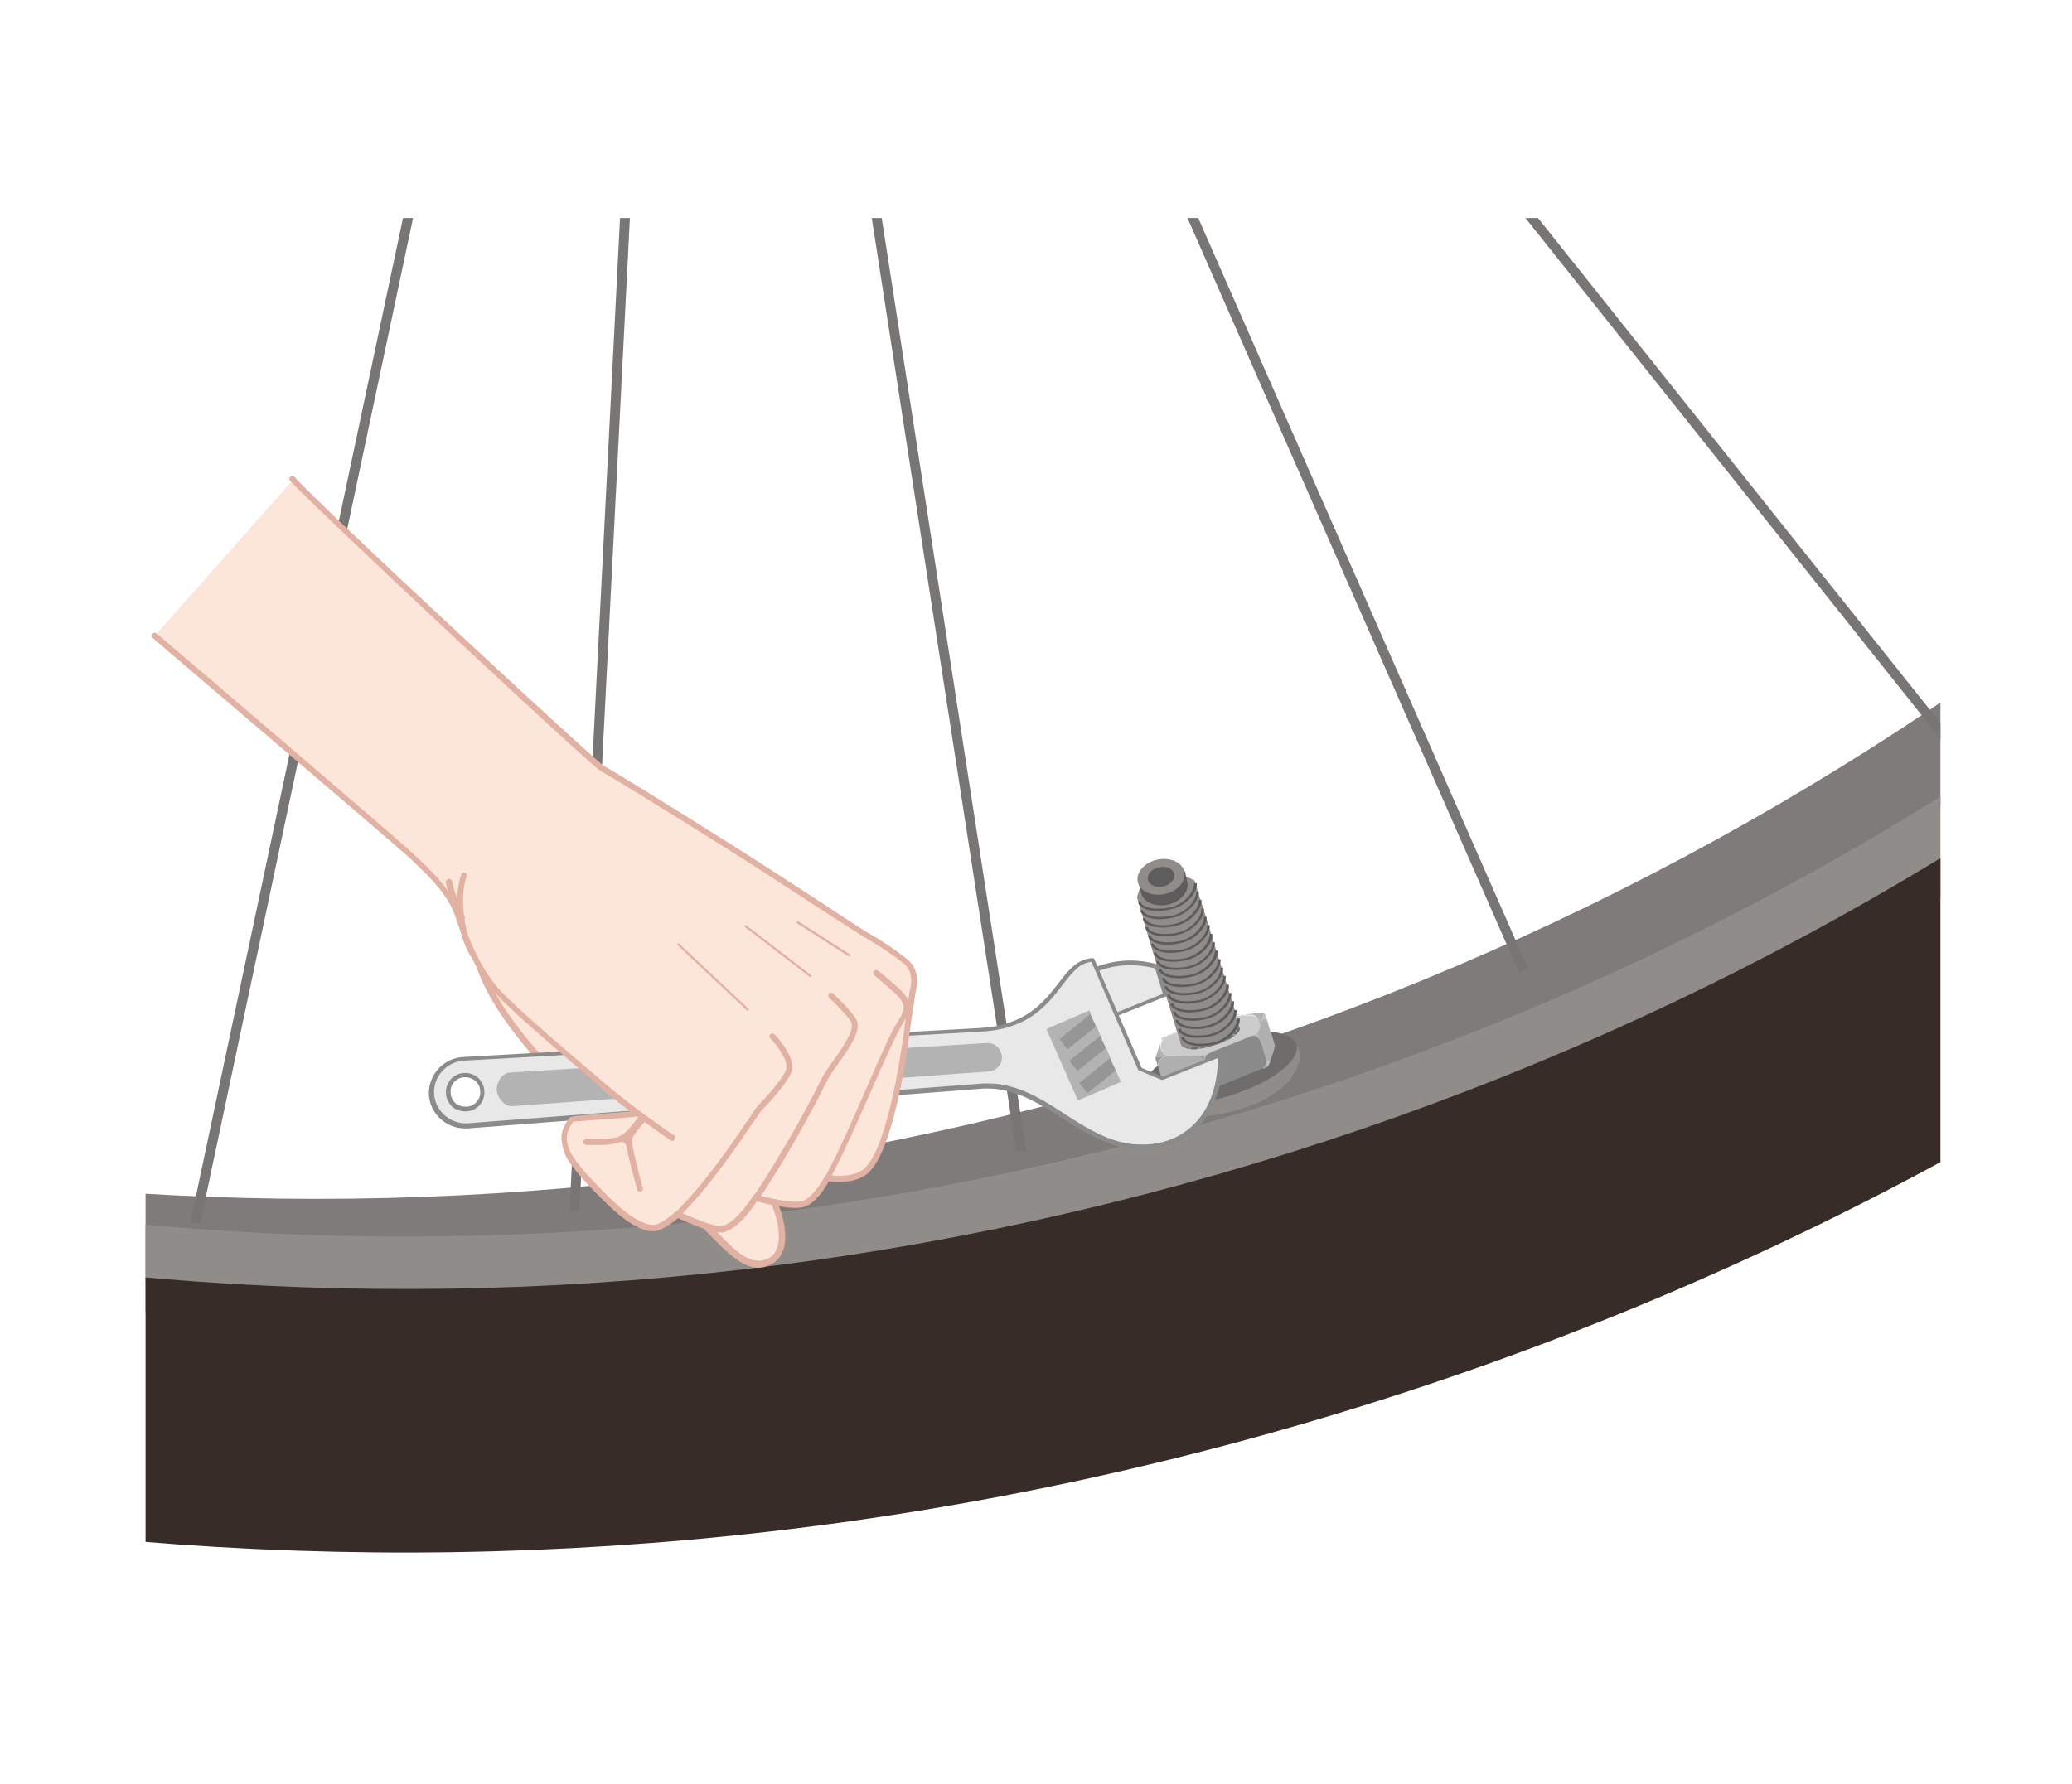 <?xml version="1.0" encoding="utf-8"?>
<!-- Generator: Adobe Illustrator 24.3.0, SVG Export Plug-In . SVG Version: 6.00 Build 0)  -->
<svg version="1.1" id="レイヤー_1" xmlns="http://www.w3.org/2000/svg" xmlns:xlink="http://www.w3.org/1999/xlink" x="0px"
	 y="0px" viewBox="0 0 400 344.5" style="enable-background:new 0 0 400 344.5;" xml:space="preserve">
<style type="text/css">
	.st0{clip-path:url(#SVGID_2_);}
	.st1{fill:#7E7B7A;}
	.st2{fill:#8F8C8A;}
	.st3{fill:#372C28;}
	.st4{fill:#787675;}
	.st5{fill:#6F6D6C;}
	.st6{fill:#8A8A8A;}
	.st7{fill:#CCCCCC;}
	.st8{fill:#AFAFAF;}
	.st9{fill:#B2B3B3;}
	.st10{fill:#949494;}
	.st11{fill:#C6C5C4;}
	.st12{fill:#B7B7B7;}
	.st13{fill:#C2C1C1;}
	.st14{fill:#B8B8B8;}
	.st15{fill:#959595;}
	.st16{fill:#C4C3C3;}
	.st17{fill:#BCBCBC;}
	.st18{fill:#C3C3C2;}
	.st19{fill:#C3C2C2;}
	.st20{fill:#C3C3C3;}
	.st21{fill:#BEBDBD;}
	.st22{fill:#BFBEBE;}
	.st23{fill:#BDBDBD;}
	.st24{fill:#C6C6C6;}
	.st25{fill:#B6B6B6;}
	.st26{fill:#6B6C6B;}
	.st27{fill:#706F6F;}
	.st28{fill:#989898;}
	.st29{fill:#6C6C6C;}
	.st30{fill:#979798;}
	.st31{fill:#959494;}
	.st32{fill:#818081;}
	.st33{fill:#5D5B5B;}
	.st34{fill:#5F5E5E;}
	.st35{fill:#FCE6D9;}
	.st36{fill:#E1B2A4;}
	.st37{fill:#E9E8E8;}
	.st38{fill:#8B8B8B;}
	.st39{fill:#B4B3B3;}
	.st40{fill:#979696;}
</style>
<g>
	<defs>
		<rect id="SVGID_1_" x="28.1" y="42.1" width="346.5" height="301.3"/>
	</defs>
	<clipPath id="SVGID_2_">
		<use xlink:href="#SVGID_1_"  style="overflow:visible;"/>
	</clipPath>
	<g class="st0">
		<g>
			<g>
				<path class="st1" d="M187.1,217.1c300.7-69.3,488.3-369.2,419-669.9s-369.2-488.3-669.9-419c-300.7,69.3-488.3,369.2-419,669.9
					S-113.6,286.4,187.1,217.1z M-67.6-888C242.1-959.4,551-766.2,622.3-456.5S500.5,162,190.8,233.4
					c-309.7,71.3-618.5-121.9-689.9-431.5S-377.2-816.7-67.6-888z"/>
				<path class="st2" d="M239.2,215c295.5-88.8,463.1-400.3,374.4-695.8S213.2-943.9-82.3-855.2
					c-295.5,88.8-463.1,400.3-374.4,695.8S-56.3,303.8,239.2,215z M-87.1-871.1c304.3-91.4,625.2,81.2,716.6,385.5
					S548.3,139.6,244,231c-304.3,91.4-625.2-81.2-716.6-385.5S-391.4-779.7-87.1-871.1z"/>
				<path class="st3" d="M256.7,273.4C584.5,175,770.4-170.6,672-498.4S228-1012.1-99.8-913.6c-327.8,98.5-513.7,444-415.2,771.8
					S-71,371.9,256.7,273.4z M-85.2-864.8c300.9-90.4,618,80.3,708.4,381.1s-80.3,618-381.1,708.4c-300.9,90.4-618-80.3-708.4-381.1
					S-386.1-774.5-85.2-864.8z"/>
			</g>
			
				<rect x="-8.5" y="107.3" transform="matrix(5.081489e-02 -0.999 0.999 5.081489e-02 3.186 219.884)" class="st4" width="251.6" height="1.9"/>
			
				<rect x="-62.3" y="111.7" transform="matrix(0.207 -0.978 0.978 0.207 -59.56 151.812)" class="st4" width="252.3" height="1.9"/>
			
				<rect x="177.5" y="-20.9" transform="matrix(0.988 -0.153 0.153 0.988 -13.396 28.444)" class="st4" width="1.9" height="244.7"/>
			
				<rect x="244.1" y="-47" transform="matrix(0.915 -0.402 0.402 0.915 -9.6 104.963)" class="st4" width="1.9" height="244.7"/>
			
				<rect x="298.9" y="-75.1" transform="matrix(0.782 -0.623 0.623 0.782 35.814 197.016)" class="st4" width="1.9" height="244.7"/>
		</g>
	</g>
	<g class="st0">
		<path class="st2" d="M241.7,213.4L241.7,213.4c7-2.7,9.9-7.6,9.1-10.5l0,0c-0.3-1.1-1.5-1.8-2.7-1.4l-7.4,2.2l-9-29.8l-1.9,0.6
			l-1-3.3c-0.5-1.7-2.3-2.6-4-2.1l-1.2,0.3c-1.7,0.5-2.6,2.3-2.1,4l1,3.3l-1.9,0.6l9,29.8l-7.4,2.2c-1.1,0.3-1.8,1.5-1.4,2.7l0,0
			C221.7,214.8,229.1,217.9,241.7,213.4z"/>
		
			<ellipse transform="matrix(0.958 -0.288 0.288 0.958 -49.378 76.437)" class="st5" cx="235.4" cy="206.2" rx="15.4" ry="5.7"/>
		<path class="st2" d="M220.7,177.2l8.6,28.7c0,0,7.1,7.3,12-1.5l-9.5-30.5C231.8,173.9,223.7,170.9,220.7,177.2z"/>
	</g>
</g>
<g>
	<path class="st6" d="M243.8,206.3c-2.1,0.8-4.1,1.7-6.2,2.5c-0.7,0.3-1.3,0.6-2,0.8c-0.7,0.3-1.4,0-1.8-0.8
		c-0.1-0.2-0.2-0.3-0.2-0.5c-0.3-1-0.6-2-0.9-3c-0.1-0.3-0.1-0.5-0.1-0.8c0-0.5,0.2-0.8,0.5-1.2c0.4-0.4,0.9-0.5,1.4-0.7
		c1.6-0.6,3.1-1.3,4.7-1.9c0.7-0.3,1.4-0.5,2.1-0.9c0.1-0.1,0.3-0.1,0.4-0.1c0.7,0,1.4,0.2,1.8,0.9c0.3,0.6,0.4,1.2,0.6,1.8
		c0.2,0.6,0.4,1.2,0.6,1.8c0,0.1,0,0.2,0,0.3C244.6,205.4,244.4,206,243.8,206.3z"/>
	<path class="st7" d="M241.7,200c-1.1,0.4-2.1,0.9-3.2,1.3c-1,0.4-2,0.8-3,1.2c-0.8,0.3-1.7,0.6-2.4,1.1c-0.2,0.2-0.4,0.2-0.6,0.3
		c0,0-0.1,0-0.1,0c-0.2,0-0.5,0.1-0.7,0.1c-1-0.2-2,0-3,0c-0.8,0-1.7,0.1-2.5,0.1c-0.2,0-0.4,0-0.6,0c-0.8-0.3-1.5-1-1.5-2.2
		c0-0.1,0.1-0.3,0.1-0.4c0-0.2,0.1-0.5,0.2-0.7c0.3-0.4,0.6-0.6,1-0.8c0-0.1,0.1-0.1,0.2-0.1c0.2,0,0.4-0.1,0.6-0.2
		c0-0.1,0.1-0.1,0.2-0.1c0.2,0,0.5-0.1,0.7-0.2c0-0.1,0.1-0.1,0.2-0.1c0.2,0,0.4-0.1,0.6-0.2c0-0.1,0.1-0.1,0.2-0.1
		c0.2,0,0.5-0.1,0.7-0.2c0-0.1,0.1-0.1,0.2-0.1c0.2,0,0.4,0,0.6-0.2c0-0.1,0.1-0.1,0.2-0.1c0.6-0.1,1.1-0.4,1.7-0.6
		c0.2-0.1,0.5-0.1,0.6-0.3c0-0.1,0.1-0.1,0.2-0.1c0.2,0,0.5-0.1,0.7-0.2c0-0.1,0.1-0.1,0.2-0.1c0.2,0,0.4-0.1,0.6-0.2
		c0-0.1,0.1-0.1,0.2-0.1c0.4,0,0.8-0.3,1.3-0.3l0,0c1-0.1,2-0.1,3-0.2c0,0,0.1,0,0.1-0.1c0,0,0.1,0,0.1,0c0.3,0,0.6,0,0.9-0.1
		c0.1,0,0.1,0,0.2,0c0.3,0,0.6-0.1,0.9,0c0.4,0,0.8-0.1,1.2,0c0.8,0.1,1.5,0.8,1.7,1.7c0,0.1,0,0.3,0.1,0.4c0,0.5-0.2,0.8-0.4,1.2
		c-0.1,0.1-0.2,0.3-0.2,0.4C242.5,199.8,242.1,200,241.7,200z"/>
	<path class="st8" d="M232.3,203.8C232.3,203.8,232.3,203.8,232.3,203.8c0.3,0.1,0.3,0.4,0.4,0.7c0,0.7,0.3,1.3,0.4,2
		c0.2,0.6,0.4,1.3,0.6,1.9c0.1,0.9-0.4,1.6-1.2,1.8c0,0-0.1,0-0.1,0.1c-2.2,0.1-4.4,0.2-6.6,0.3c0,0-0.1,0-0.1,0
		c-0.4-0.2-0.8-0.5-1-1c-0.5-1.2-0.7-2.4-1.1-3.6c-0.1-1,0.4-1.5,1.1-1.9c0.2-0.1,0.5-0.1,0.7-0.1c1.8,0,3.6-0.2,5.3-0.2
		c0.3,0,0.5,0,0.8,0.1c0.4,0,0.7,0.2,0.8,0.5c0,0.1,0.1-0.1,0,0C232.4,204.5,232.2,204,232.3,203.8z"/>
	<path class="st8" d="M242.9,199.5c0-0.1-0.2-0.1-0.1-0.2c0.4-0.3,0.4-0.9,0.6-1.3c-0.1-0.4,0.1-0.7,0.3-1c0.1-0.3,0.4-0.4,0.6-0.3
		c0.3,0.1,0.4,0.3,0.4,0.6c0.4,1.5,0.9,2.9,1.3,4.4c0,0.1,0.1,0.2,0.1,0.4c-0.2,0.9-0.5,1.7-0.8,2.5c-0.3,0.4-0.5,0.3-0.9,0
		c-0.3-1-0.6-2.1-0.9-3.1c-0.1-0.2-0.2-0.5-0.3-0.7c0-0.3-0.2-0.5-0.3-0.7C242.9,199.9,242.8,199.7,242.9,199.5z"/>
	<path class="st9" d="M225.4,204c-0.2,0-0.5,0.1-0.7,0.1c-0.5,0.1-1.1,0.3-1.6,0.1c0.2-0.8,0.5-1.6,0.8-2.4c0,0,0,0,0.1,0
		C224,202.8,224.5,203.6,225.4,204z"/>
	<path class="st9" d="M243.6,197.2c-0.2,0.2-0.1,0.6-0.3,0.8c-0.2-0.1-0.1-0.2-0.1-0.4c-0.1-0.8-0.8-1.6-1.6-1.7
		c0-0.2,0.1-0.1,0.2-0.2c0.7-0.1,1.5-0.1,2.2-0.1c0.1,0.4-0.2,0.8-0.3,1.1C243.8,196.9,243.7,197.1,243.6,197.2z"/>
	<path class="st10" d="M232.4,210.3c0.2-0.1,0.3-0.2,0.5-0.3c0.6-0.4,0.8-0.9,0.8-1.6c0.1,0.1,0.1,0.3,0.2,0.4
		c0,0.3,0.3,0.6,0.3,0.9c0,0.2,0.1,0.4,0,0.5C233.6,210.3,233,210.3,232.4,210.3z"/>
	<path class="st10" d="M223,204.2c0.5,0,1.1,0,1.6-0.1c-0.7,0.4-1.1,1-1.1,1.9C223.4,205.4,223.2,204.8,223,204.2z"/>
	<path class="st11" d="M243.6,197.2c0-0.4,0.2-0.8,0.3-1.1c0-0.1,0.1-0.3,0.1-0.4c0.2,0,0.2,0.2,0.3,0.3c0.6,1.9,1.2,3.9,1.8,5.8
		c0,0.1,0.1,0.2,0,0.3c-0.5-1.5-0.9-3.1-1.4-4.6c-0.1-0.3-0.2-0.6-0.5-0.6C243.9,196.7,243.8,197,243.6,197.2z"/>
	<path class="st12" d="M234.2,210.2c-0.1-0.5-0.4-0.9-0.3-1.4c0.4,0.7,1,0.9,1.7,0.8C235.1,209.9,234.7,210.1,234.2,210.2z"/>
	<path class="st13" d="M244.4,204.6c0.3,0.2,0.6,0.3,0.9,0c-0.1,0.5-0.3,0.9-0.5,1.3c-0.4-0.3-0.3-0.7-0.3-1.1
		C244.5,204.7,244.4,204.6,244.4,204.6z"/>
	<path class="st14" d="M244.5,204.8c0.1,0.4,0.2,0.7,0.3,1.1c-0.3,0.2-0.7,0.4-1.1,0.5C244.2,206,244.5,205.4,244.5,204.8z"/>
	<path class="st15" d="M224.6,209.7c0.3,0.3,0.6,0.7,1.1,0.8c0.2,0.1,0,0.1,0,0.1C224.8,210.7,225,210.9,224.6,209.7z"/>
	<path class="st16" d="M238.4,195.9c-0.1,0.2-0.3,0.1-0.4,0.1c-0.9,0-1.8,0.2-2.7,0.1c0.7-0.2,1.5-0.1,2.2-0.2
		C237.8,195.9,238.1,195.9,238.4,195.9z"/>
	<path class="st17" d="M225.2,200c-0.4,0.2-0.7,0.5-1,0.8c0,0,0,0,0-0.1C224.3,200.2,224.8,200.2,225.2,200z"/>
	<path class="st18" d="M231.5,197.5c-0.6,0.3-1.1,0.6-1.8,0.6C230.3,197.9,230.9,197.7,231.5,197.5
		C231.5,197.5,231.5,197.5,231.5,197.5C231.5,197.5,231.5,197.5,231.5,197.5z"/>
	<path class="st19" d="M241.9,195.8c-0.1,0-0.2,0-0.2,0.2c-0.4-0.1-0.8,0-1.2,0c0,0,0,0,0-0.1c0,0,0,0,0,0
		C240.9,195.8,241.4,195.7,241.9,195.8z"/>
	<path class="st13" d="M235.3,196.1c-0.4,0.1-0.8,0.3-1.3,0.3C234.5,196.4,234.8,195.9,235.3,196.1z"/>
	<path class="st20" d="M239.4,195.9c-0.3,0.1-0.6,0.1-0.9,0.1C238.8,195.9,239.1,195.8,239.4,195.9z"/>
	<path class="st16" d="M240.4,195.8C240.4,195.8,240.5,195.9,240.4,195.8c-0.3,0-0.5,0.2-0.8,0.1
		C239.9,195.8,240.2,195.8,240.4,195.8z"/>
	<path class="st21" d="M228.7,198.6c-0.2,0.2-0.4,0.3-0.7,0.2C228.2,198.8,228.4,198.7,228.7,198.6z"/>
	<path class="st21" d="M226,199.7c-0.2,0.2-0.4,0.2-0.6,0.2C225.6,199.8,225.8,199.8,226,199.7z"/>
	<path class="st21" d="M226.9,199.3c-0.2,0.2-0.4,0.3-0.7,0.2C226.5,199.5,226.7,199.4,226.9,199.3z"/>
	<path class="st22" d="M227.8,199c-0.2,0.2-0.4,0.2-0.6,0.2C227.4,199.1,227.6,199.1,227.8,199z"/>
	<path class="st22" d="M229.5,198.3c-0.2,0.2-0.4,0.2-0.6,0.2C229.1,198.4,229.3,198.4,229.5,198.3z"/>
	<path class="st23" d="M231.5,197.5C231.5,197.5,231.5,197.5,231.5,197.5c0.2-0.1,0.4-0.2,0.6-0.3
		C231.9,197.5,231.7,197.4,231.5,197.5z"/>
	<path class="st21" d="M233,196.9c-0.2,0.2-0.4,0.3-0.7,0.2C232.5,197,232.8,197,233,196.9z"/>
	<path class="st22" d="M233.8,196.5c-0.2,0.2-0.4,0.2-0.6,0.2C233.4,196.7,233.6,196.6,233.8,196.5z"/>
	<path class="st24" d="M224,201.8C223.9,201.8,223.9,201.8,224,201.8c-0.1-0.1-0.1-0.2,0-0.3C224.1,201.6,224,201.7,224,201.8z"/>
	<path class="st12" d="M242.9,199.5c0.1,0.4,0.3,0.8,0.3,1.3c-0.4-0.6-0.9-0.8-1.5-0.8C242.1,199.8,242.5,199.7,242.9,199.5z"/>
	<path class="st25" d="M232.6,204.5c-0.2-0.2-0.2-0.5-0.3-0.7c0.2-0.1,0.5-0.1,0.7-0.2C232.9,203.8,232.7,204.1,232.6,204.5z"/>
	<path class="st26" d="M228.5,202.2c-0.1-0.1-0.2-0.1-0.2-0.2c-0.2-0.3-0.1-0.5,0.1-0.8c0.5-0.7,1.1-1.1,1.8-1.5
		c1-0.6,2.1-1.1,3.3-1.4c1.2-0.3,2.4-0.5,3.7-0.5c0.6,0,1.2,0.1,1.7,0.4c0.2,0.1,0.4,0.2,0.5,0.4c-0.1,0.5-0.4,0.8-0.7,1.1
		c-0.1,0.1-0.3,0.2-0.4,0c0.2-0.2,0.4-0.3,0.5-0.6c0.1-0.1-0.1-0.1-0.1-0.1c-1-0.2-2-0.2-3,0c-2,0.4-3.9,0.9-5.6,2
		c-0.5,0.3-0.9,0.6-1.2,1C228.7,202.1,228.6,202.2,228.5,202.2z"/>
	<path class="st26" d="M238.3,200c-0.3,0.2-0.7,0.5-1,0.7c-0.5,0.2-1.1,0.2-1.7,0.3c-1.2,0.3-2.4,0.6-3.6,1.2
		c-0.3,0.1-0.6,0.3-0.9,0.4c-0.4,0.1-0.8,0-1.3,0c-0.1-0.3,0.2-0.4,0.3-0.5c0.7-0.5,1.4-0.8,2.2-1.1c1.6-0.6,3.2-1,4.8-1.1
		c0.3,0,0.5,0,0.8,0C238.1,199.8,238.2,199.8,238.3,200z"/>
	<path class="st27" d="M228,201.7c-0.2-0.5,0-0.8,0.2-1.1c0.5-0.7,1.2-1.2,2-1.5c2.2-1.1,4.6-1.8,7.1-1.7c0.4,0,0.9,0.1,1.3,0.3
		c0.4,0.2,0.7,0.5,0.7,0.9c-0.2,0-0.3-0.2-0.4-0.3c-0.2-0.3-0.5-0.4-0.8-0.4c-0.9-0.2-1.9-0.2-2.8,0c-1.9,0.3-3.7,0.9-5.3,1.8
		c-0.5,0.3-1.1,0.7-1.4,1.2c-0.1,0.1-0.2,0.3-0.2,0.4C228.2,201.4,228.2,201.6,228,201.7z"/>
	<path class="st28" d="M239,198.2c0.1,0.1,0.2,0.2,0.3,0.3c0,0,0,0.1,0,0.1c-1.3-0.9-2.7-0.7-4.2-0.5c-1.8,0.3-3.6,0.9-5.2,1.8
		c-0.6,0.3-1.1,0.7-1.5,1.3c-0.1,0.2-0.2,0.4-0.2,0.7c-0.1-0.1-0.2-0.2-0.2-0.3c0.1-0.2,0.1-0.3,0.2-0.5c0.2-0.6,0.7-0.9,1.2-1.3
		c1.6-1,3.3-1.7,5.1-2c1.1-0.2,2.3-0.4,3.4-0.2C238.3,197.8,238.7,197.8,239,198.2z"/>
	<path class="st28" d="M228.5,202.2c0.8-1.1,1.9-1.6,3-2.2c1-0.4,2-0.7,3-1c1.3-0.3,2.6-0.5,3.9-0.2c0.1,0,0.2,0,0.2,0.1
		c0.1,0.1,0.3,0,0.3,0.2c0,0.2-0.2,0-0.3,0c-0.1,0.1-0.2,0.1-0.3,0c-2.2-0.3-4.2,0.2-6.2,1c-0.6,0.2-1.1,0.5-1.6,0.8
		c-0.6,0.3-1.1,0.7-1.6,1.2c-0.1,0.1-0.2,0.1-0.3,0.2C228.6,202.3,228.5,202.3,228.5,202.2z"/>
	<path class="st29" d="M236.6,201c-1.5,0.7-3.2,1.2-4.9,1.5c-0.1-0.2,0.1-0.2,0.2-0.3c0.4-0.2,0.9-0.4,1.4-0.6
		c0.8-0.3,1.7-0.5,2.6-0.7C236.1,200.9,236.4,200.7,236.6,201z"/>
	<path class="st30" d="M238.3,200c-0.7-0.2-1.3-0.1-2,0c-0.8,0.1-1.6,0.3-2.4,0.5c-1.4,0.4-2.7,0.9-3.9,1.8
		c-0.1,0.1-0.2,0.1-0.2,0.3c-0.1,0-0.3,0-0.4,0c0-0.1,0-0.2,0.1-0.2c0.7-0.7,1.6-1.1,2.4-1.5c1.8-0.8,3.6-1.2,5.6-1.3
		c0.2,0,0.4,0,0.6,0.1c0.1,0.1,0.3,0.1,0.4,0C238.5,199.9,238.4,199.9,238.3,200z"/>
	<path class="st30" d="M236.6,201c-0.2-0.2-0.5-0.1-0.7,0c-1.4,0.2-2.7,0.6-4,1.3c-0.1,0-0.2,0.1-0.2,0.2c-0.2,0.1-0.4,0.1-0.7,0
		c0.5-0.4,1.1-0.6,1.7-0.8c1.5-0.5,2.9-1,4.5-1C237.1,200.9,236.8,200.9,236.6,201z"/>
	<path class="st31" d="M232.3,203.8c0.1,0.2,0.1,0.5,0.2,0.7c-0.3-0.2-0.6-0.5-0.9-0.6C231.8,203.8,232,203.8,232.3,203.8z"/>
	<path class="st32" d="M229.5,202.4c0,0,0,0.1-0.1,0.1c-0.2,0-0.5-0.1-0.7-0.2c0-0.1,0-0.1,0.1-0.2
		C229,202.2,229.3,202.1,229.5,202.4z"/>
	<path class="st26" d="M229.5,202.4c-0.2-0.2-0.5,0-0.7-0.3c0.9-1,1.9-1.5,3.1-2c0.8-0.3,1.6-0.6,2.5-0.8c1.4-0.3,2.8-0.6,4.3-0.2
		c0.1,0.5-0.2,0.5-0.5,0.6C235,199.6,232.1,200.5,229.5,202.4z"/>
	<path class="st26" d="M239,198.2c-1.1-0.6-2.3-0.4-3.4-0.3c-1.1,0.1-2.2,0.4-3.2,0.8c-1.2,0.4-2.4,1-3.4,1.8
		c-0.3,0.2-0.5,0.5-0.7,0.7c0-0.6,0.5-0.9,0.8-1.2c1-0.8,2.1-1.3,3.3-1.7c1.4-0.5,2.9-0.8,4.4-0.9c0.7,0,1.4,0,2,0.4
		C238.9,198,239,198,239,198.2z"/>
</g>
<path class="st2" d="M219.5,173.3l8.6,28.7c0,0,8.4,1.5,11-3.9l-8.5-28.1C230.6,170.1,221.5,164.6,219.5,173.3z"/>
<g>
	<path class="st33" d="M229.2,170.4c0.4,1.8-1.3,3.7-3.7,4.3c-2.5,0.5-4.8-0.5-5.2-2.3c-0.1-0.3-0.5-1.9-0.5-2.2
		c0.2-1.5,2.2-1.6,4.2-2.1c2-0.4,3.8-1.1,4.7,0.1C228.9,168.5,229.1,170.1,229.2,170.4z"/>
	<ellipse transform="matrix(0.977 -0.213 0.213 0.977 -30.945 51.763)" class="st2" cx="224.2" cy="169.2" rx="4.6" ry="3.4"/>
	<ellipse transform="matrix(0.977 -0.213 0.213 0.977 -30.945 51.763)" class="st34" cx="224.2" cy="169.2" rx="2.6" ry="1.9"/>
</g>
<g>
	<g>
		<path class="st35" d="M125.7,209.7c4.1,3.2,16.9,11.9,20.6,16.8c3.7,4.9,7.4,15.2,1.7,17.3c-4.7,1.7-9-4.8-15.1-10.7
			c-6.1-5.9-18.2-18.5-20.8-20.8c-2.7-2.3-18.1-16.9-20.1-28.5L125.7,209.7z"/>
		<path class="st36" d="M146.4,244.8c-3.3,0-6.5-3.4-10.1-7.1c-1.3-1.3-2.5-2.7-3.9-4c-2.9-2.8-7.1-7.1-11.1-11.2
			c-4.3-4.3-8.3-8.4-9.6-9.6c-0.2-0.2-18.1-16.1-20.4-28.9c0-0.3,0.1-0.5,0.3-0.7c0.2-0.1,0.5-0.1,0.7,0l33.8,25.9c0,0,0,0,0,0
			c1,0.8,2.7,2,4.6,3.4c5.6,4.1,13.3,9.7,16.1,13.5c2.6,3.5,5.8,10.5,4.5,15c-0.5,1.6-1.5,2.8-3.1,3.3
			C147.6,244.7,147,244.8,146.4,244.8z M92.9,185.4c3.3,12,19.4,26.3,19.6,26.4c1.4,1.2,5.3,5.1,9.7,9.7c4,4.1,8.2,8.3,11.1,11.1
			c1.4,1.4,2.7,2.8,4,4.1c4.1,4.3,7.2,7.7,10.5,6.5c1.2-0.4,1.9-1.2,2.3-2.5c1.1-3.6-1.4-10-4.3-13.8c-2.7-3.6-10.3-9.1-15.8-13.2
			c-1.9-1.4-3.6-2.6-4.6-3.5L92.9,185.4z"/>
	</g>
	<g transform="rotate(0,0,0)">
		<g>
			<path class="st37" d="M223.4,186.7l1.7,5.5l-13,5.2l-3-9C213.7,185.9,218.5,185.3,223.4,186.7c0,0,0.6,1.9,1.7,5.5L223.4,186.7z"
				/>
			<path class="st38" d="M212,197.8c-0.1,0-0.1,0-0.2,0c-0.1,0-0.2-0.1-0.2-0.3l-3-9c-0.1-0.2,0-0.4,0.2-0.5
				c4.7-2.6,9.6-3.2,14.6-1.8c0,0,0,0,0.1,0l0,0c0,0,0,0,0,0s0,0,0,0l0,0c0,0,0,0,0,0l0,0h0c0.1,0.1,0.2,0.1,0.2,0.2l1.7,5.5
				c0,0,0,0,0,0l0,0c0,0,0,0,0,0l0,0v0l0,0c0,0,0,0,0,0c0,0,0,0,0,0s0,0,0,0l0,0c0,0.1,0,0.2,0,0.3l0,0c0,0,0,0,0,0l0,0v0l0,0
				c0,0,0,0,0,0s0,0,0,0l0,0l0,0l0,0c0,0,0,0.1-0.1,0.1l0,0c0,0,0,0,0,0l0,0l0,0c0,0-0.1,0.1-0.2,0.1l-13,5.2
				C212.2,197.8,212.1,197.8,212,197.8z M209.6,188.6l2.7,8.2l12.2-4.9L223,187C218.4,185.8,213.9,186.3,209.6,188.6z"/>
		</g>
		<path class="st37" d="M221.3,221.4c8.7-0.4,14.5-7.3,14.3-17.8l-11.1,4.5l-4.3-1.8l-9.2-21.1c-6.8,0.4-6.6,12.7-21.7,13.5
			l-99.8,5.6c-3.6,0.2-6.4,3.3-6.2,6.9c0.2,3.6,3.3,6.3,6.9,6.1c0,0,0,0,0,0l99.6-7.7c10.9-0.6,18.4,10.6,28.6,11.6
			C219.4,221.4,220.4,221.5,221.3,221.4L221.3,221.4z M90,214.2c-1.8,0.1-3.4-1.3-3.5-3.1c0,0,0,0,0,0c-0.1-1.8,1.3-3.3,3.1-3.4
			c1.8-0.1,3.4,1.3,3.5,3.1C93.3,212.5,91.9,214.1,90,214.2C90,214.2,90,214.2,90,214.2z"/>
		<path class="st38" d="M220.4,221.9c-0.7,0-1.3,0-2-0.1c-4.8-0.5-9.1-3.2-13.2-5.8c-4.7-3-9.6-6.1-15.4-5.8l-99.6,7.7
			c-0.1,0-0.3,0-0.4,0c-3.7,0-6.8-2.9-7-6.5c-0.2-3.8,2.8-7.1,6.6-7.3l99.8-5.6c8.8-0.5,12.3-5,15.1-8.6c1.9-2.5,3.6-4.7,6.6-4.9
			c0.2,0,0.3,0.1,0.4,0.3l9.1,20.9l4,1.7l11-4.4c0.1-0.1,0.3,0,0.4,0c0.1,0.1,0.2,0.2,0.2,0.3c0.2,10.5-5.7,17.8-14.7,18.2l0,0
			C221,221.9,220.7,221.9,220.4,221.9z M190.7,209.2c5.7,0,10.4,3,15,6c4,2.6,8.2,5.2,12.8,5.7c0.9,0.1,1.8,0.1,2.7,0.1l0,0
			c8.5-0.4,13.9-6.9,13.9-16.7l-10.6,4.2c-0.1,0-0.2,0-0.3,0l-4.3-1.8c-0.1,0-0.2-0.1-0.2-0.2l-9-20.8c-2.4,0.3-3.8,2.2-5.6,4.5
			c-2.9,3.8-6.5,8.5-15.7,9l-99.8,5.6c-3.4,0.2-6,3.1-5.8,6.4c0.2,3.3,3.1,5.9,6.5,5.7l99.6-7.7
			C190.1,209.2,190.4,209.2,190.7,209.2z M89.8,214.6c-0.9,0-1.8-0.3-2.5-0.9c-0.7-0.7-1.2-1.6-1.2-2.6c-0.1-1,0.3-1.9,0.9-2.7
			c0.7-0.7,1.6-1.2,2.6-1.2c1-0.1,2,0.3,2.7,0.9c0.7,0.7,1.2,1.6,1.2,2.6c0.1,1-0.3,1.9-0.9,2.7c-0.7,0.7-1.6,1.2-2.6,1.2h0
			C90,214.6,89.9,214.6,89.8,214.6z M89.9,208c-0.1,0-0.1,0-0.2,0c-0.8,0-1.5,0.4-2,0.9c-0.5,0.6-0.8,1.3-0.7,2.1
			c0,0.8,0.4,1.5,0.9,2c0.6,0.5,1.3,0.7,2.1,0.7l0,0c0.8,0,1.5-0.4,2-0.9c0.5-0.6,0.8-1.3,0.7-2.1c0-0.8-0.4-1.5-0.9-2
			C91.2,208.3,90.6,208,89.9,208z"/>
		<path class="st39" d="M215.4,206.7l1,2.2l-8.3,3.6l-6.1-13.8l8.3-3.6l0.3,0.7c-1.3,1.8-0.9,2.9,1.1,2.4l0.8,1.9
			c-1.4,2,0.2,2.6,1.1,2.4l0.8,1.9C213.2,205.9,214.5,206.9,215.4,206.7L215.4,206.7z"/>
		<path class="st40" d="M214.3,204.3l1.1,2.4l-5.5,4.4l-1.5-1.9c0,0,0-0.1,0-0.1L214.3,204.3z"/>
		<path class="st40" d="M212.4,200l1.1,2.4l-5.5,4.4l-1.5-1.9c0,0,0-0.1,0-0.1L212.4,200z"/>
		<path class="st40" d="M210.5,195.8l1.1,2.4l-5.5,4.4l-1.5-1.9c0,0,0-0.1,0-0.1L210.5,195.8z"/>
		<path class="st39" d="M190.8,206.9l-91.9,6.7c-1.5,0.1-2.9-1.6-3-3.1s1.1-3.4,2.6-3.4l91.9-5.7c1.2-0.1,2.4,0.6,2.8,1.7
			C194,205,192.6,206.8,190.8,206.9L190.8,206.9z"/>
	</g>
	<g>
		<g>
			<g>
				<path class="st35" d="M56.6,92.6c3.6,4.3,58.3,55,59.8,55.9c1.6,0.9,12.6,7.6,24.3,14.9c11.7,7.3,25.4,16.6,27.3,17.6
					s5,3.2,6.7,4.5s2.1,3.5,1.7,5.2c-0.6,2.8-1.4,11.4-3,19c-1.5,7.5-3.4,13.5-5.9,16.1s-7.8,1.7-7.8,1.7s-2,4.1-4.5,5
					s-9.4-1.1-9.4-1.1s-3.1,5.1-6.1,6c-1.9,0.6-9-2.9-9-2.9s-2.5,2.3-4.3,2.6s-4.8-1-9.2-5.3c-4.4-4.3-7.4-7.8-8-9.8
					c-0.5-1.8-0.7-2.9,0.6-5.1c0.1-0.2,0.3-0.5,0.4-0.7c0.3-0.4,12.4-0.9,12.7-1.2c0,0-3-2.4-4.5-3.6c0,0-17.1-14.3-21.9-19.3
					c-4.8-5-6.8-11.2-8.3-15.4c-1.5-4.2-4.8-7.5-9.1-11.4c-4.3-3.9-49.4-42.3-49.4-42.3"/>
				<path class="st36" d="M139.3,238c-2.3,0-6.9-2.1-8.4-2.8c-0.7,0.6-2.7,2.2-4.3,2.5c-1.6,0.3-4.6-0.5-9.7-5.5
					c-5-4.9-7.6-8.1-8.1-10.1c-0.5-1.9-0.8-3.2,0.6-5.5c0.1-0.2,0.3-0.5,0.5-0.7c0.2-0.3,0.3-0.4,7-0.9c1.7-0.1,3.6-0.3,4.8-0.4
					c-1-0.8-2.6-2.1-3.5-2.8c-0.2-0.2-17.2-14.4-22-19.4c-4.5-4.7-6.5-10.3-8-14.5l-0.4-1.2c-1.4-3.9-4.4-7-8.9-11.2
					c-4.2-3.8-49-41.9-49.4-42.3c-0.2-0.2-0.3-0.6-0.1-0.8c0.2-0.2,0.6-0.3,0.8-0.1c0.5,0.4,45.2,38.5,49.4,42.4
					c3.9,3.6,7.6,7.2,9.2,11.7l0.4,1.2c1.5,4,3.5,9.6,7.8,14.1c4.7,4.9,21.7,19.1,21.9,19.3c1.5,1.2,4.5,3.6,4.5,3.6
					c0.1,0.1,0.2,0.3,0.2,0.4c0,0.2-0.1,0.3-0.2,0.4c-0.3,0.2-0.5,0.3-6.5,0.7c-2.4,0.2-5.5,0.4-6.3,0.5c-0.1,0.2-0.2,0.4-0.3,0.5
					c-1.2,2-1,3-0.5,4.6c0.5,1.7,3.1,4.9,7.9,9.6c5.2,5.1,7.8,5.3,8.7,5.2c1.3-0.2,3.3-1.9,4-2.5c0.2-0.2,0.4-0.2,0.6-0.1
					c2.7,1.3,7.4,3.2,8.6,2.8c2.7-0.8,5.8-5.8,5.8-5.8c0.1-0.2,0.4-0.3,0.6-0.2c1.9,0.5,7.2,1.8,9,1.2c1.8-0.7,3.6-3.6,4.2-4.7
					c0.1-0.2,0.4-0.4,0.6-0.3c0.1,0,5.2,0.8,7.3-1.5c2.1-2.2,4-7.6,5.7-15.9c0.9-4.5,1.6-9.3,2.1-13.2c0.4-2.6,0.6-4.6,0.9-5.8
					c0.3-1.4,0.1-3.4-1.5-4.6c-1.5-1.2-4.7-3.4-6.7-4.5c-0.9-0.5-4.3-2.7-9.1-5.8c-5.4-3.5-12.1-7.9-18.3-11.8
					c-11.9-7.5-22.7-14.1-24.2-14.9c-2.1-1.1-57-52.5-60-56.1c-0.2-0.2-0.2-0.6,0.1-0.8c0.2-0.2,0.6-0.2,0.8,0.1
					c3.9,4.7,58,54.8,59.7,55.8c1.5,0.8,12.4,7.5,24.3,15c6.2,3.9,12.9,8.3,18.3,11.8c4.5,3,8.1,5.3,9,5.8c2,1.1,5.2,3.3,6.8,4.6
					c2,1.5,2.3,4,1.9,5.7c-0.2,1.1-0.5,3.1-0.9,5.7c-0.5,3.9-1.2,8.7-2.1,13.3c-1.8,8.6-3.7,14-6,16.4c-2.2,2.4-6.6,2.1-7.9,1.9
					c-0.6,1.1-2.4,4.1-4.6,4.9c-2.3,0.8-7.7-0.6-9.3-1c-0.8,1.2-3.5,5.1-6.2,5.9C139.8,238,139.6,238,139.3,238z"/>
			</g>
			<path class="st36" d="M91.3,184.8c-0.2,0-0.4-0.1-0.5-0.3c-2.7-4.2-3.2-12.1-1.7-15.7c0.1-0.3,0.4-0.4,0.7-0.3
				c0.3,0.1,0.4,0.5,0.3,0.7c-1.3,3.2-0.8,10.8,1.6,14.6c0.2,0.3,0.1,0.6-0.2,0.8C91.5,184.8,91.4,184.8,91.3,184.8z"/>
			<path class="st36" d="M89.1,177.8c-0.2,0-0.4-0.1-0.5-0.3c-0.1-0.2-2.1-4.5-2.5-7.1c-0.1-0.3,0.2-0.6,0.5-0.7
				c0.3-0.1,0.6,0.2,0.7,0.5c0.4,2.5,2.4,6.8,2.4,6.8c0.1,0.3,0,0.6-0.3,0.8C89.2,177.8,89.2,177.8,89.1,177.8z"/>
			<path class="st36" d="M159.8,228.1c-0.1,0-0.2,0-0.3-0.1c-0.3-0.1-0.4-0.5-0.2-0.8c2.9-5.3,5.6-11.7,8.1-17.4
				c2.5-5.7,4.6-10.6,6.3-13.2c1.3-2,0.7-3.2-0.6-4.5c-1.2-1.2-4.3-3.7-4.3-3.8c-0.2-0.2-0.3-0.6-0.1-0.8c0.2-0.2,0.6-0.3,0.8-0.1
				c0.1,0.1,3.2,2.6,4.4,3.8c1.3,1.3,2.5,3.1,0.7,5.9c-1.6,2.5-3.7,7.4-6.2,13c-2.5,5.7-5.3,12.1-8.1,17.4
				C160.2,228,160,228.1,159.8,228.1z"/>
			<path class="st36" d="M145.9,231.9c-0.1,0-0.3,0-0.4-0.1c-0.2-0.2-0.3-0.6-0.1-0.8c0.8-0.9,7.4-11.1,12.9-22.1
				c0.9-1.9,2.1-3.4,3-4.7c0.4-0.6,0.8-1.1,1.1-1.6c1.9-3,2.2-4.1,2-5c-0.2-0.9-3.5-4.2-4.3-4.9c-0.2-0.2-0.3-0.6-0.1-0.8
				c0.2-0.2,0.6-0.3,0.8-0.1c0,0,4.3,4,4.7,5.5c0.3,1.4-0.2,2.9-2.1,5.8c-0.3,0.5-0.7,1-1.1,1.6c-0.9,1.2-2,2.7-2.9,4.5
				c-5.3,10.7-12,21.2-13,22.4C146.3,231.8,146.1,231.9,145.9,231.9z"/>
			<path class="st36" d="M130.8,235.1c-0.1,0-0.3-0.1-0.4-0.2c-0.2-0.2-0.2-0.6,0-0.8c5.9-5.8,11.4-14,14.1-18
				c1.1-1.7,1.6-2.4,1.8-2.6c1-0.9,5.2-5.6,5.5-7.1c0.4-1.8-2.1-4.9-3.1-5.9c-0.2-0.2-0.2-0.6,0-0.8c0.2-0.2,0.6-0.2,0.8,0
				c0.4,0.4,3.9,4.1,3.4,6.9c-0.4,2.1-5.2,7.2-5.8,7.7c-0.2,0.2-0.9,1.3-1.7,2.4c-2.7,4-8.2,12.2-14.2,18.2
				C131.1,235,130.9,235.1,130.8,235.1z"/>
			<g>
				<path class="st36" d="M144.3,195.2c0,0-10.3-9.7-13.5-12.7c-0.1-0.1-0.1-0.2,0-0.3c0.1-0.1,0.2-0.1,0.3,0
					c3.2,3,13.5,12.7,13.5,12.7L144.3,195.2z"/>
				<path class="st36" d="M156.4,188.7c0,0-7.6-5.9-12.6-9.7c-0.1-0.1-0.1-0.2,0-0.3c0.1-0.1,0.2-0.1,0.3,0c5,3.8,12.6,9.7,12.6,9.7
					L156.4,188.7z"/>
				<path class="st36" d="M164,184.7c0,0-0.1,0-0.1,0l-10-6.4c-0.1-0.1-0.1-0.2-0.1-0.3c0.1-0.1,0.2-0.1,0.3-0.1l10,6.4
					c0.1,0.1,0.1,0.2,0.1,0.3C164.1,184.7,164.1,184.7,164,184.7z"/>
			</g>
			<path class="st36" d="M129.8,220.3c-0.1,0-0.2,0-0.3-0.1c-0.1,0-7.2-4.9-13.2-9.8c-0.2-0.2-0.3-0.6-0.1-0.8
				c0.2-0.2,0.6-0.3,0.8-0.1c5.9,4.8,13,9.7,13.1,9.7c0.3,0.2,0.3,0.5,0.1,0.8C130.2,220.3,130,220.3,129.8,220.3z"/>
			<path class="st36" d="M115,221.1c-1,0-1.8,0-1.8,0c-0.3,0-0.6-0.3-0.6-0.6c0-0.3,0.3-0.6,0.6-0.6c0,0,0,0,0,0
				c0,0,3.5,0.1,4.7-0.1c2-0.2,2.9-0.7,5.5-4.4c0.2-0.3,0.5-0.3,0.8-0.1c0.3,0.2,0.3,0.5,0.1,0.8c-2.7,3.7-3.8,4.6-6.3,4.8
				C117.3,221.1,116.1,221.1,115,221.1z"/>
			<path class="st36" d="M121.3,221.3c-0.2,0-0.4-0.1-0.5-0.3c-0.3-0.5-1-0.6-1-0.6c-0.3-0.1-0.5-0.4-0.4-0.7
				c0.1-0.3,0.4-0.5,0.7-0.4c0.1,0,1.2,0.3,1.7,1.2c0.2,0.3,0.1,0.6-0.2,0.8C121.5,221.2,121.4,221.3,121.3,221.3z"/>
			<path class="st36" d="M123.5,230.1c-0.2,0-0.5-0.2-0.5-0.4c-0.2-0.8-2.2-7.9-2.2-9.4c0-1.2,0.9-2.3,1.8-3.3
				c0.4-0.5,0.8-1,1.1-1.4c0.2-0.3,0.5-0.4,0.8-0.2c0.3,0.2,0.4,0.5,0.2,0.8c-0.3,0.5-0.7,1-1.2,1.5c-0.7,0.9-1.5,1.8-1.5,2.6
				c0,1.2,1.5,7,2.1,9.1c0.1,0.3-0.1,0.6-0.4,0.7C123.6,230.1,123.6,230.1,123.5,230.1z"/>
		</g>
	</g>
</g>
<path class="st33" d="M223.5,175.9c-2,0-3.5-0.6-3.8-1.7l0.5-0.1c0.3,1.2,2.9,1.7,5.7,1.1c1.8-0.4,3-1.5,3.5-2.1
	c0.8-0.9,1.2-1.9,1.1-2.5l0.5-0.1c0.2,0.8-0.3,1.9-1.2,2.9c-0.6,0.7-1.9,1.8-3.8,2.2C225.1,175.8,224.3,175.9,223.5,175.9z"/>
<path class="st33" d="M223.9,177.5c-2,0-3.5-0.6-3.8-1.7l0.5-0.1c0.3,1.2,2.9,1.7,5.7,1.1c2.9-0.6,4.9-3.4,4.6-4.6l0.5-0.1
	c0.3,1.5-1.8,4.4-5,5.1C225.5,177.4,224.6,177.5,223.9,177.5z"/>
<path class="st33" d="M224.4,179.1c-2,0-3.5-0.6-3.8-1.7l0.5-0.1c0.3,1.2,2.9,1.7,5.7,1.1c1.8-0.4,3-1.5,3.5-2.1
	c0.8-0.9,1.2-1.9,1.1-2.5l0.5-0.1c0.2,0.8-0.3,1.9-1.2,2.9c-0.6,0.7-1.9,1.8-3.8,2.2C226,179,225.2,179.1,224.4,179.1z"/>
<path class="st33" d="M224.9,180.8c-2,0-3.5-0.6-3.8-1.7l0.5-0.1c0.3,1.2,2.9,1.7,5.7,1.1c2.9-0.6,4.9-3.4,4.6-4.6l0.5-0.1
	c0.3,1.5-1.8,4.4-5,5.1C226.5,180.7,225.7,180.8,224.9,180.8z"/>
<path class="st33" d="M225.4,182.4c-2,0-3.5-0.6-3.8-1.7l0.5-0.1c0.3,1.2,2.9,1.7,5.7,1.1c1.8-0.4,3-1.5,3.5-2.1
	c0.8-0.9,1.2-1.9,1.1-2.5l0.5-0.1c0.2,0.8-0.3,1.9-1.2,2.9c-0.6,0.7-1.9,1.8-3.8,2.2C227.1,182.3,226.2,182.4,225.4,182.4z"/>
<path class="st33" d="M226,184c-2,0-3.5-0.6-3.8-1.7l0.5-0.1c0.3,1.2,2.9,1.7,5.7,1.1c2.9-0.6,4.9-3.4,4.6-4.6l0.5-0.1
	c0.3,1.5-1.8,4.4-5,5.1C227.6,183.9,226.7,184,226,184z"/>
<path class="st33" d="M226.5,185.7c-2,0-3.5-0.6-3.8-1.7l0.5-0.1c0.3,1.2,2.9,1.7,5.7,1.1c1.3-0.3,2.6-1.1,3.5-2.1
	c0.8-0.9,1.2-1.9,1.1-2.5l0.5-0.1c0.2,0.8-0.3,1.9-1.2,2.9c-0.6,0.7-1.9,1.8-3.8,2.2C228.1,185.6,227.3,185.7,226.5,185.7z"/>
<path class="st33" d="M227,187.3c-2,0-3.5-0.6-3.8-1.7l0.5-0.1c0.3,1.2,2.9,1.7,5.7,1.1c2.9-0.6,4.9-3.4,4.6-4.6l0.5-0.1
	c0.3,1.5-1.8,4.4-5,5.1C228.7,187.2,227.8,187.3,227,187.3z"/>
<path class="st33" d="M227.5,188.9c-2,0-3.5-0.6-3.8-1.7l0.5-0.1c0.3,1.2,2.9,1.7,5.7,1.1c1.8-0.4,3-1.5,3.5-2.1
	c0.8-0.9,1.2-1.9,1.1-2.5l0.5-0.1c0.2,0.8-0.3,1.9-1.2,2.9c-0.6,0.7-1.9,1.8-3.8,2.2C229.2,188.8,228.3,188.9,227.5,188.9z"/>
<path class="st33" d="M228.1,190.6c-2,0-3.5-0.6-3.8-1.7l0.5-0.1c0.3,1.2,2.9,1.7,5.7,1.1c2.9-0.6,4.9-3.4,4.6-4.6l0.5-0.1
	c0.3,1.5-1.8,4.4-5,5.1C229.7,190.5,228.9,190.6,228.1,190.6z"/>
<path class="st33" d="M228.6,192.2c-2,0-3.5-0.6-3.8-1.7l0.5-0.1c0.3,1.2,2.9,1.7,5.7,1.1c2.9-0.6,4.9-3.4,4.6-4.6l0.5-0.1
	c0.3,1.5-1.8,4.4-5,5.1C230.2,192.1,229.4,192.2,228.6,192.2z"/>
<path class="st33" d="M229.1,193.8c-2,0-3.5-0.6-3.8-1.7l0.5-0.1c0.3,1.2,2.9,1.7,5.7,1.1c2.9-0.6,4.9-3.4,4.6-4.6l0.5-0.1
	c0.3,1.5-1.8,4.4-5,5.1C230.8,193.7,229.9,193.8,229.1,193.8z"/>
<path class="st33" d="M229.7,195.5c-2,0-3.5-0.6-3.8-1.7l0.5-0.1c0.3,1.2,2.9,1.7,5.7,1.1c1.8-0.4,3-1.5,3.5-2.1
	c0.8-0.9,1.2-1.9,1.1-2.5l0.5-0.1c0.2,0.8-0.3,1.9-1.2,2.9c-0.6,0.7-1.9,1.8-3.8,2.2C231.3,195.4,230.4,195.5,229.7,195.5z"/>
<path class="st33" d="M230.2,197.1c-2,0-3.5-0.6-3.8-1.7l0.5-0.1c0.3,1.2,2.9,1.7,5.7,1.1c2.9-0.6,4.9-3.4,4.6-4.6l0.5-0.1
	c0.3,1.5-1.8,4.4-5,5.1C231.8,197,231,197.1,230.2,197.1z"/>
<path class="st33" d="M230.7,198.7c-2,0-3.5-0.6-3.8-1.7l0.5-0.1c0.3,1.2,2.9,1.7,5.7,1.1c1.8-0.4,3-1.5,3.5-2.1
	c0.8-0.9,1.2-1.9,1.1-2.5l0.5-0.1c0.2,0.8-0.3,1.9-1.2,2.9c-0.6,0.7-1.9,1.8-3.8,2.2C232.3,198.7,231.5,198.7,230.7,198.7z"/>
<path class="st33" d="M231.2,200.4c-2,0-3.5-0.6-3.8-1.7l0.5-0.1c0.3,1.2,2.9,1.7,5.7,1.1c2.9-0.6,4.9-3.4,4.6-4.6l0.5-0.1
	c0.3,1.5-1.8,4.4-5,5.1C232.9,200.3,232,200.4,231.2,200.4z"/>
<path class="st33" d="M231.8,202c-2,0-3.5-0.6-3.8-1.7l0.5-0.1c0.3,1.2,2.9,1.7,5.7,1.1c1.8-0.4,3-1.5,3.5-2.1
	c0.8-0.9,1.2-1.9,1.1-2.5l0.5-0.1c0.2,0.8-0.3,1.9-1.2,2.9c-0.6,0.7-1.9,1.8-3.8,2.2C233.4,201.9,232.5,202,231.8,202z"/>
</svg>
